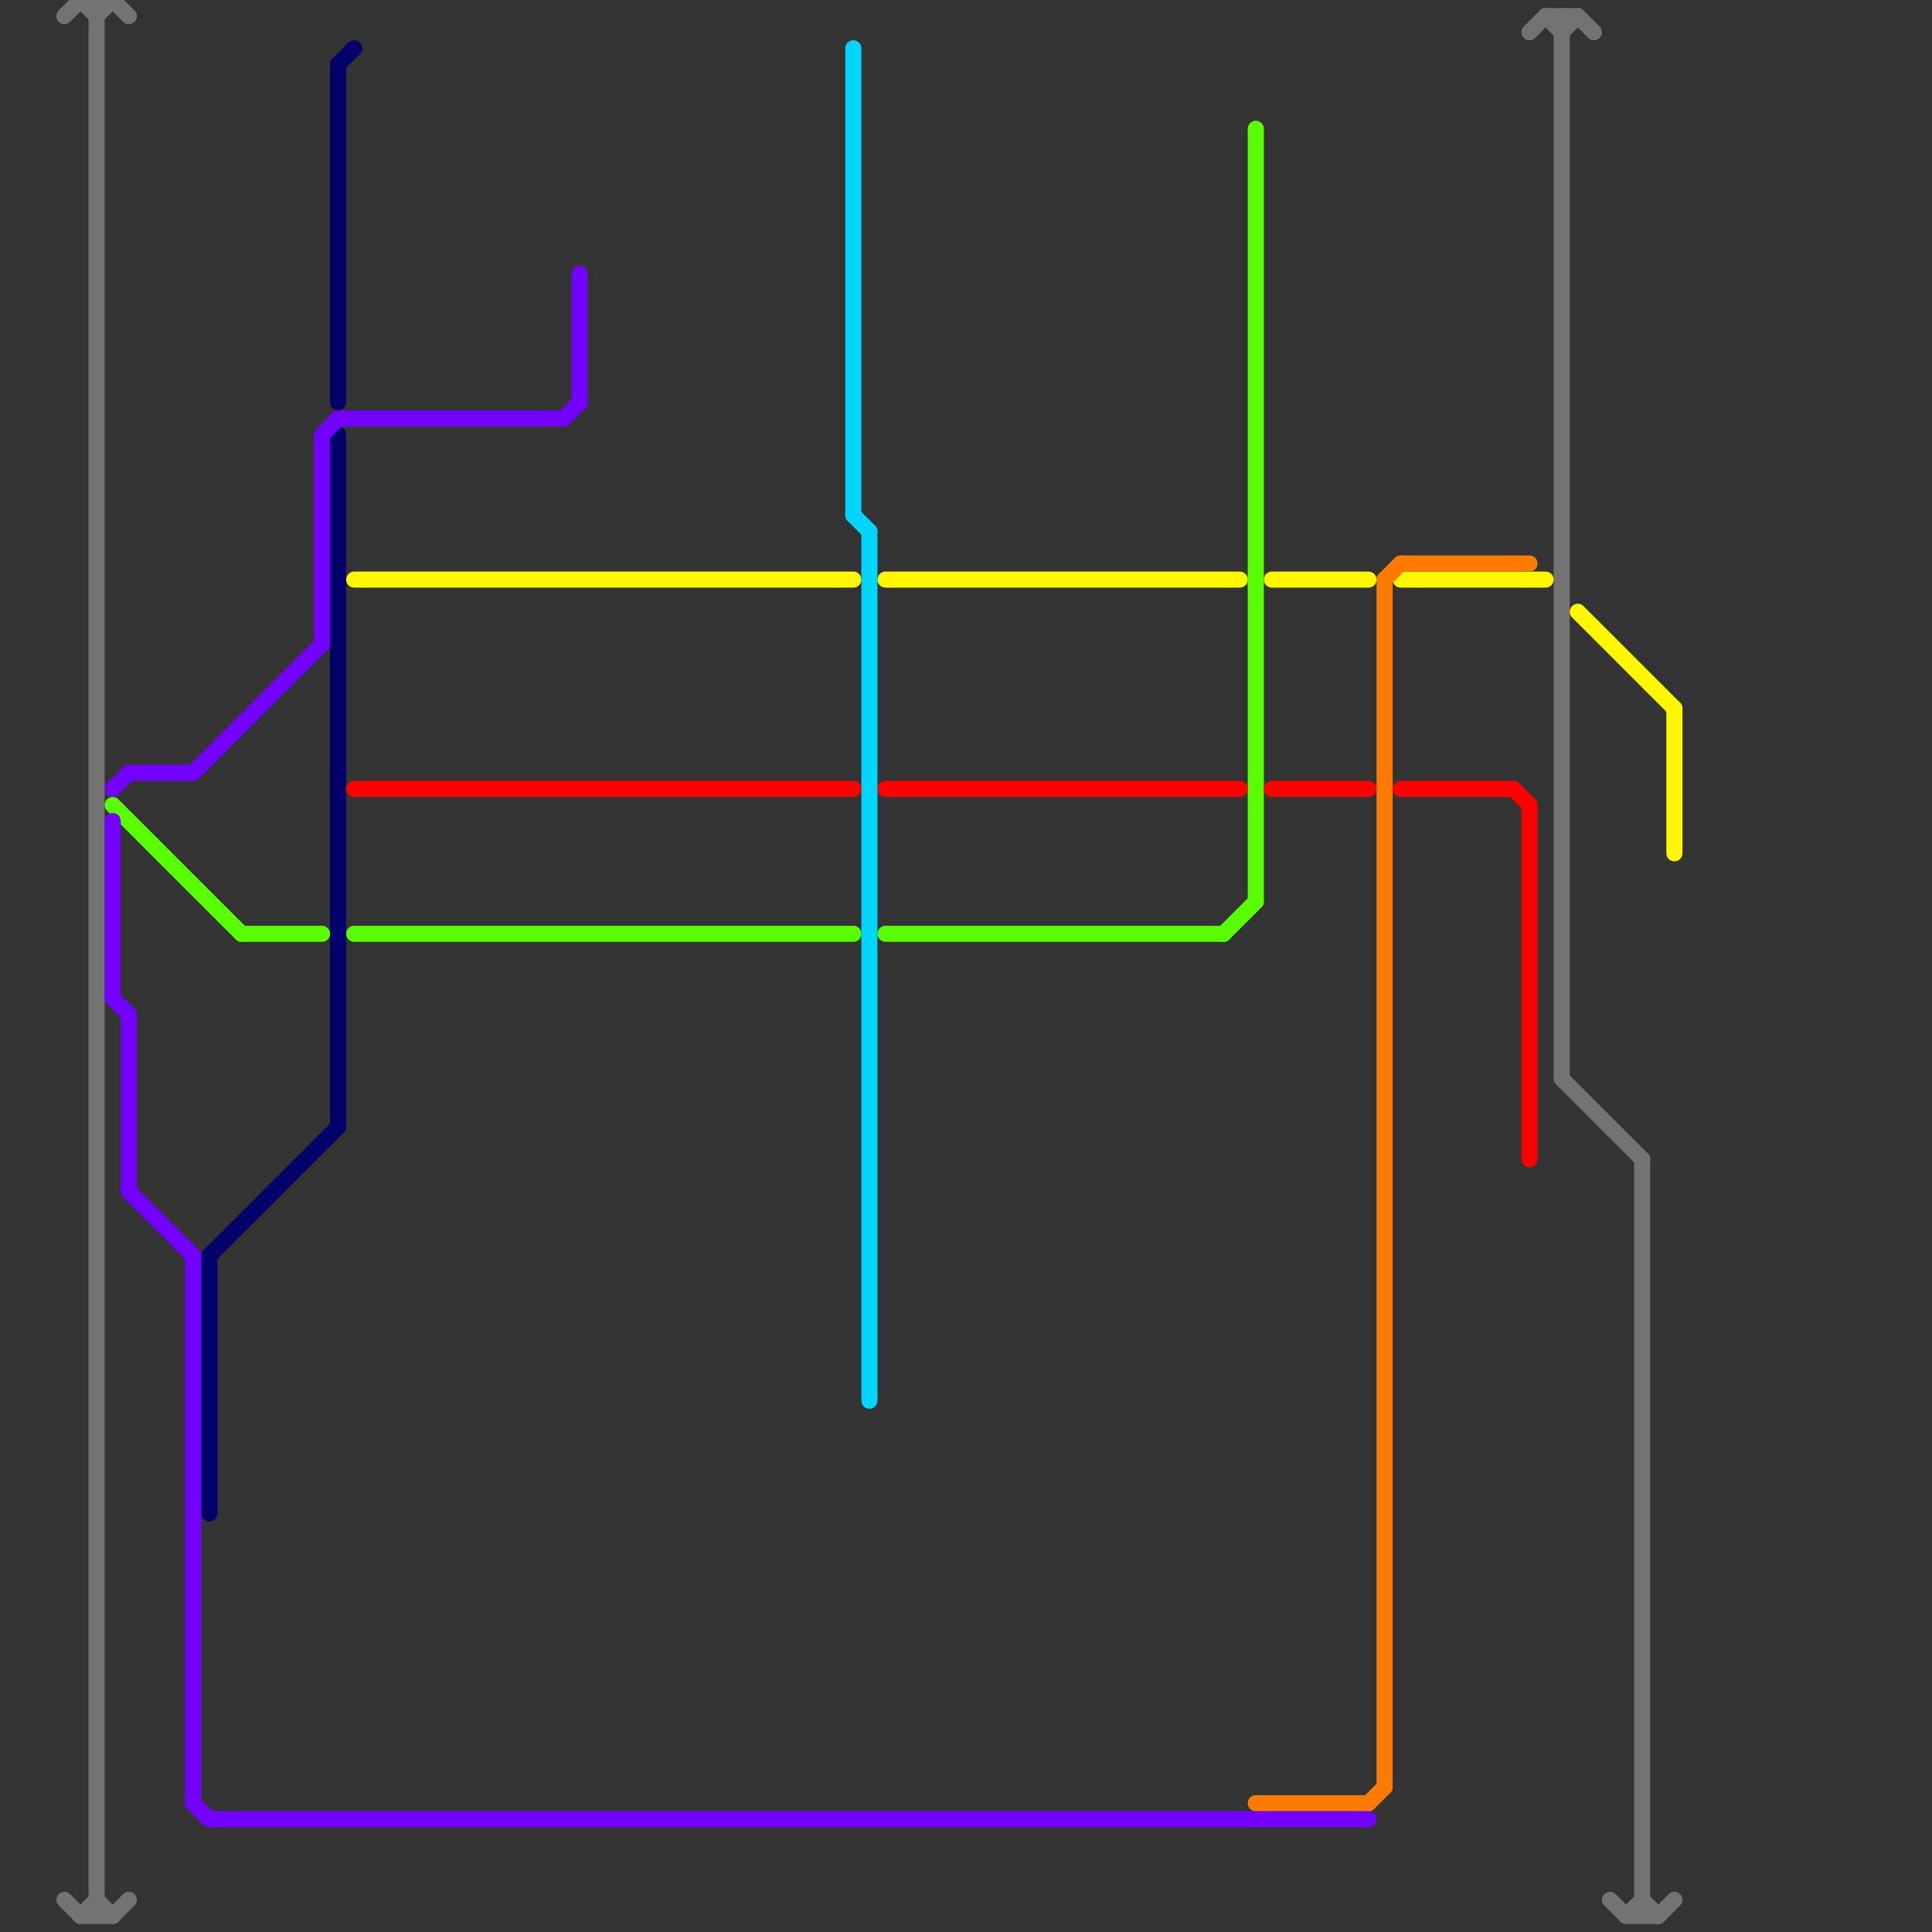 
<svg version="1.1" xmlns="http://www.w3.org/2000/svg" viewBox="0 0 120 120">
<rect x="0" y="0" width="120" height="120" fill="#333333" stroke="none"/>
<style>text { font: 1px Helvetica; font-weight: 600; white-space: pre; dominant-baseline: central; } line { stroke-width: 1; fill: none; stroke-linecap: round; stroke-linejoin: round; } .c0 { stroke: #737373 } .c1 { stroke: #fff700 } .c2 { stroke: #00d5ff } .c3 { stroke: #59ff00 } .c4 { stroke: #ff0000 } .c5 { stroke: #02006b } .c6 { stroke: #ff7b00 } .c7 { stroke: #7300ff } .w1 { stroke-width: 1; }</style><defs></defs><line class="c0 " x1="6" y1="0" x2="6" y2="119"/><line class="c0 " x1="5" y1="119" x2="6" y2="118"/><line class="c0 " x1="103" y1="119" x2="104" y2="118"/><line class="c0 " x1="7" y1="119" x2="8" y2="118"/><line class="c0 " x1="97" y1="67" x2="102" y2="72"/><line class="c0 " x1="5" y1="119" x2="7" y2="119"/><line class="c0 " x1="96" y1="1" x2="97" y2="2"/><line class="c0 " x1="96" y1="1" x2="98" y2="1"/><line class="c0 " x1="97" y1="2" x2="98" y2="1"/><line class="c0 " x1="101" y1="119" x2="103" y2="119"/><line class="c0 " x1="100" y1="118" x2="101" y2="119"/><line class="c0 " x1="97" y1="1" x2="97" y2="67"/><line class="c0 " x1="95" y1="2" x2="96" y2="1"/><line class="c0 " x1="102" y1="118" x2="103" y2="119"/><line class="c0 " x1="6" y1="1" x2="7" y2="0"/><line class="c0 " x1="7" y1="0" x2="8" y2="1"/><line class="c0 " x1="98" y1="1" x2="99" y2="2"/><line class="c0 " x1="4" y1="118" x2="5" y2="119"/><line class="c0 " x1="102" y1="72" x2="102" y2="119"/><line class="c0 " x1="6" y1="118" x2="7" y2="119"/><line class="c0 " x1="5" y1="0" x2="6" y2="1"/><line class="c0 " x1="5" y1="0" x2="7" y2="0"/><line class="c0 " x1="4" y1="1" x2="5" y2="0"/><line class="c0 " x1="101" y1="119" x2="102" y2="118"/><line class="c1 " x1="79" y1="36" x2="85" y2="36"/><line class="c1 " x1="22" y1="36" x2="53" y2="36"/><line class="c1 " x1="104" y1="44" x2="104" y2="53"/><line class="c1 " x1="55" y1="36" x2="77" y2="36"/><line class="c1 " x1="87" y1="36" x2="96" y2="36"/><line class="c1 " x1="98" y1="38" x2="104" y2="44"/><line class="c2 " x1="53" y1="3" x2="53" y2="32"/><line class="c2 " x1="53" y1="32" x2="54" y2="33"/><line class="c2 " x1="54" y1="33" x2="54" y2="87"/><line class="c3 " x1="15" y1="58" x2="20" y2="58"/><line class="c3 " x1="55" y1="58" x2="76" y2="58"/><line class="c3 " x1="7" y1="50" x2="15" y2="58"/><line class="c3 " x1="22" y1="58" x2="53" y2="58"/><line class="c3 " x1="76" y1="58" x2="78" y2="56"/><line class="c3 " x1="78" y1="8" x2="78" y2="56"/><line class="c4 " x1="22" y1="49" x2="53" y2="49"/><line class="c4 " x1="94" y1="49" x2="95" y2="50"/><line class="c4 " x1="79" y1="49" x2="85" y2="49"/><line class="c4 " x1="55" y1="49" x2="77" y2="49"/><line class="c4 " x1="87" y1="49" x2="94" y2="49"/><line class="c4 " x1="95" y1="50" x2="95" y2="72"/><line class="c5 " x1="13" y1="78" x2="21" y2="70"/><line class="c5 " x1="13" y1="78" x2="13" y2="94"/><line class="c5 " x1="21" y1="4" x2="22" y2="3"/><line class="c5 " x1="21" y1="4" x2="21" y2="25"/><line class="c5 " x1="21" y1="27" x2="21" y2="70"/><line class="c6 " x1="85" y1="112" x2="86" y2="111"/><line class="c6 " x1="86" y1="36" x2="86" y2="111"/><line class="c6 " x1="87" y1="35" x2="95" y2="35"/><line class="c6 " x1="86" y1="36" x2="87" y2="35"/><line class="c6 " x1="78" y1="112" x2="85" y2="112"/><line class="c7 " x1="12" y1="78" x2="12" y2="112"/><line class="c7 " x1="12" y1="48" x2="20" y2="40"/><line class="c7 " x1="7" y1="49" x2="8" y2="48"/><line class="c7 " x1="20" y1="27" x2="21" y2="26"/><line class="c7 " x1="7" y1="51" x2="7" y2="62"/><line class="c7 " x1="8" y1="63" x2="8" y2="74"/><line class="c7 " x1="35" y1="26" x2="36" y2="25"/><line class="c7 " x1="8" y1="48" x2="12" y2="48"/><line class="c7 " x1="21" y1="26" x2="35" y2="26"/><line class="c7 " x1="20" y1="27" x2="20" y2="40"/><line class="c7 " x1="12" y1="112" x2="13" y2="113"/><line class="c7 " x1="7" y1="62" x2="8" y2="63"/><line class="c7 " x1="36" y1="17" x2="36" y2="25"/><line class="c7 " x1="8" y1="74" x2="12" y2="78"/><line class="c7 " x1="13" y1="113" x2="85" y2="113"/>
</svg>
